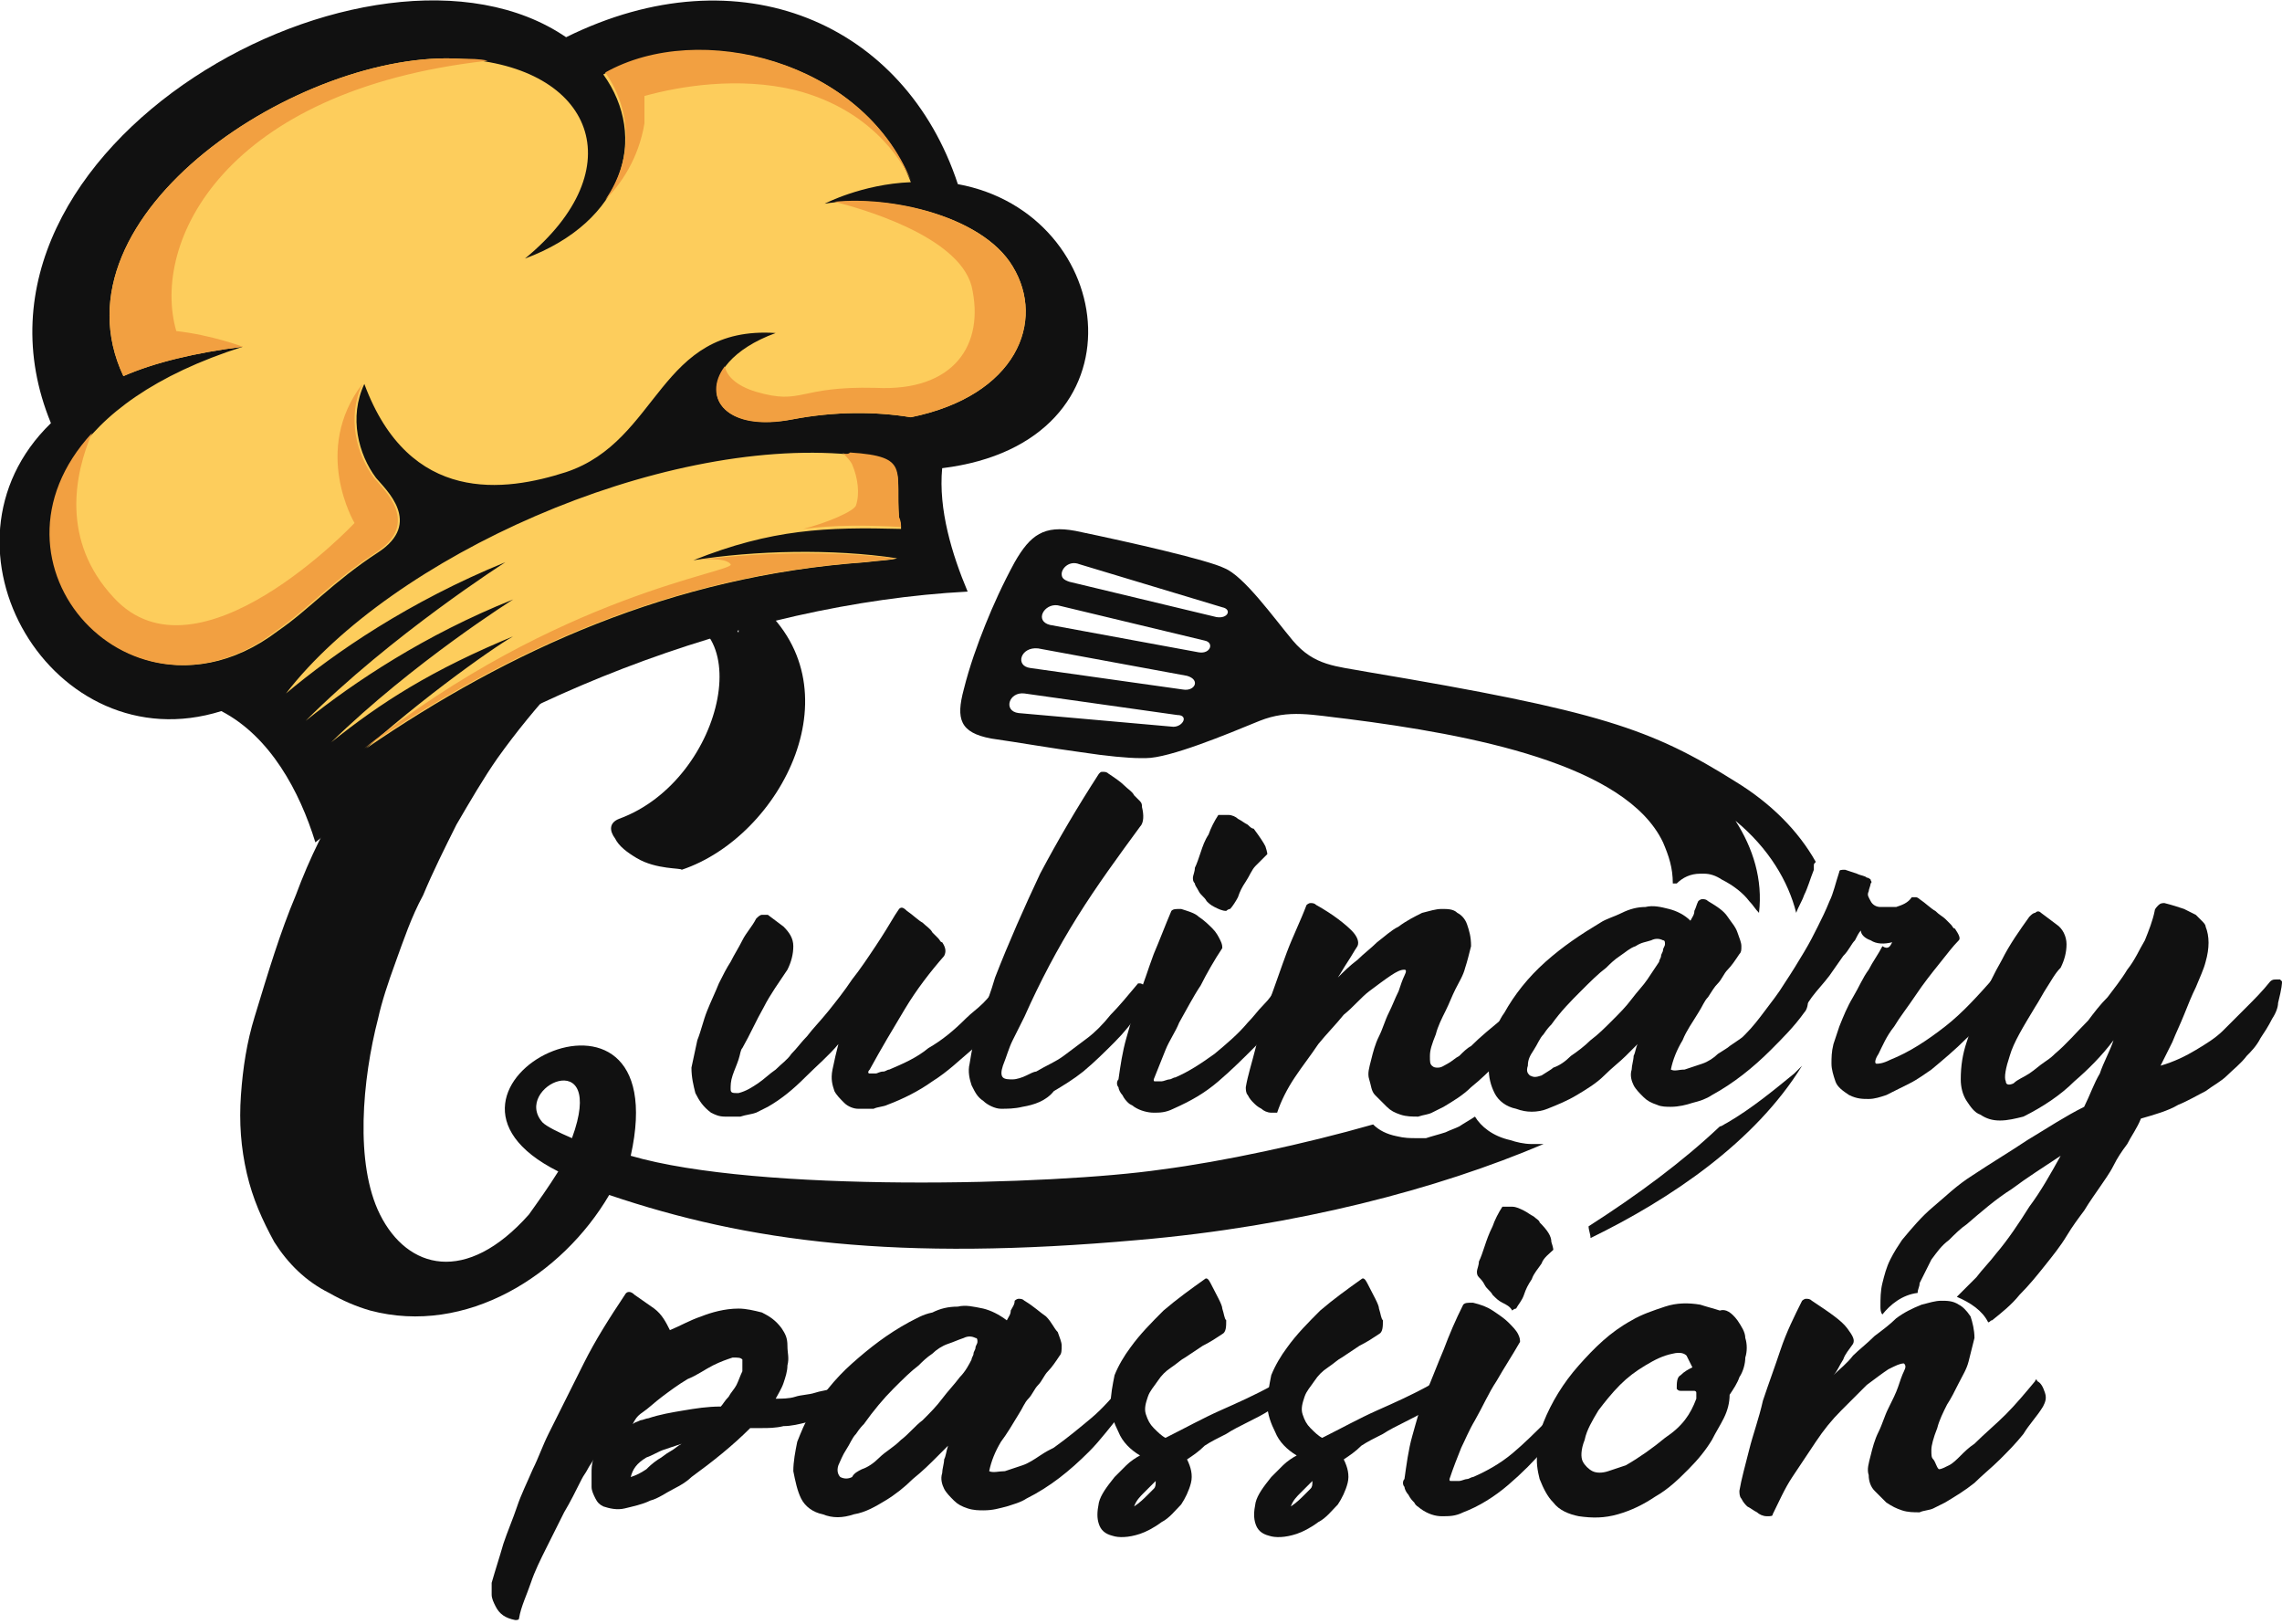 <?xml version="1.0" encoding="utf-8"?>
<!-- Generator: Adobe Illustrator 24.1.0, SVG Export Plug-In . SVG Version: 6.00 Build 0)  -->
<svg version="1.1" id="Layer_1" xmlns="http://www.w3.org/2000/svg" xmlns:xlink="http://www.w3.org/1999/xlink" x="0px" y="0px"
	 width="116.5px" height="82.9px" viewBox="0 0 116.5 82.9" style="enable-background:new 0 0 116.5 82.9;" xml:space="preserve">
<style type="text/css">
	.st0{fill:#111111;}
	.st1{fill:#FDCD5C;}
	.st2{fill:#F2A041;}
</style>
<g>
	<path class="st0" d="M42.8,53.3c-0.5,0.6-1.1,1.1-1.7,1.7c-0.6,0.6-1.2,1.1-1.9,1.5c-0.2,0.1-0.4,0.2-0.6,0.3
		c-0.3,0.1-0.5,0.1-0.8,0.2c-0.3,0-0.6,0-0.8,0c-0.3,0-0.5-0.1-0.7-0.2c-0.4-0.3-0.6-0.6-0.8-1c-0.1-0.4-0.2-0.8-0.2-1.3
		c0.1-0.5,0.2-0.9,0.3-1.4c0.2-0.5,0.3-1,0.5-1.5c0.2-0.5,0.4-0.9,0.6-1.4c0.2-0.4,0.4-0.8,0.6-1.1c0.2-0.4,0.4-0.7,0.6-1.1
		c0.2-0.4,0.5-0.7,0.7-1.1c0.1-0.1,0.2-0.2,0.3-0.2c0.1,0,0.2,0,0.3,0l0.8,0.6c0.3,0.3,0.5,0.6,0.5,1c0,0.4-0.1,0.8-0.3,1.2
		c-0.4,0.6-0.9,1.3-1.2,1.9c-0.4,0.7-0.7,1.4-1.1,2.1c-0.1,0.1-0.1,0.3-0.2,0.6c-0.1,0.3-0.2,0.5-0.3,0.8c-0.1,0.3-0.1,0.5-0.1,0.7
		c0,0.2,0.1,0.2,0.4,0.2c0.4-0.1,0.7-0.3,1-0.5c0.3-0.2,0.6-0.5,0.9-0.7c0.3-0.3,0.6-0.5,0.8-0.8c0.3-0.3,0.5-0.6,0.8-0.9
		c0.3-0.4,0.7-0.8,1.1-1.3c0.4-0.5,0.8-1,1.2-1.6c0.4-0.5,0.8-1.1,1.2-1.7c0.4-0.6,0.7-1.1,1-1.6l0.2-0.3c0.1-0.1,0.2-0.1,0.4,0.1
		c0.3,0.2,0.6,0.5,0.8,0.6c0.2,0.2,0.4,0.3,0.5,0.5c0.1,0.1,0.2,0.2,0.3,0.3c0.1,0.1,0.1,0.2,0.2,0.2c0.2,0.3,0.2,0.5,0.1,0.7
		c-0.7,0.8-1.4,1.7-2,2.7c-0.6,1-1.2,2-1.8,3.1c-0.1,0.1-0.1,0.2,0,0.2c0.1,0,0.1,0,0.3,0c0.1,0,0.2-0.1,0.4-0.1
		c0.1,0,0.2-0.1,0.3-0.1c0.7-0.3,1.4-0.6,2-1.1c0.7-0.4,1.3-0.9,1.9-1.5c0.3-0.3,0.6-0.5,0.9-0.8c0.3-0.3,0.5-0.6,0.8-0.9
		c0,0,0.1,0,0.2,0c0.2,0.1,0.3,0.3,0.3,0.6c0,0.1,0,0.2,0,0.4c0,0.1-0.1,0.3-0.2,0.4c-0.3,0.3-0.5,0.7-0.8,1
		c-0.3,0.3-0.6,0.6-0.9,0.9c-0.6,0.5-1.2,1.1-2,1.6c-0.7,0.5-1.5,0.9-2.3,1.2c-0.2,0.1-0.5,0.1-0.7,0.2c-0.3,0-0.5,0-0.8,0
		c-0.2,0-0.5-0.1-0.7-0.3c-0.2-0.2-0.4-0.4-0.5-0.6c-0.1-0.3-0.2-0.6-0.1-1.1C42.6,54.1,42.7,53.7,42.8,53.3z"/>
	<path class="st0" d="M52.2,56.5c-0.4,0.1-0.8,0.1-1.1,0.1c-0.3,0-0.7-0.2-0.9-0.4c-0.3-0.2-0.4-0.4-0.6-0.8
		c-0.1-0.3-0.2-0.7-0.1-1.1c0.1-0.6,0.2-1.3,0.5-2.1c0.3-0.8,0.6-1.6,0.8-2.3c0.7-1.8,1.5-3.6,2.3-5.3c0.9-1.7,1.9-3.4,3-5.1
		c0.1-0.1,0.1-0.1,0.2-0.1c0.1,0,0.2,0,0.3,0.1c0.3,0.2,0.6,0.4,0.8,0.6c0.2,0.2,0.4,0.3,0.5,0.5c0.1,0.1,0.2,0.2,0.3,0.3
		c0.1,0.1,0.1,0.2,0.1,0.3c0.1,0.4,0.1,0.8-0.1,1c-1.1,1.5-2.2,3-3.2,4.6c-1,1.6-1.9,3.3-2.7,5.1c-0.2,0.4-0.4,0.8-0.6,1.2
		c-0.2,0.4-0.3,0.8-0.5,1.3c-0.1,0.3-0.1,0.5,0,0.6c0.1,0.1,0.3,0.1,0.5,0.1s0.5-0.1,0.7-0.2c0.2-0.1,0.4-0.2,0.5-0.2
		c0.5-0.3,1-0.5,1.4-0.8c0.4-0.3,0.8-0.6,1.2-0.9c0.4-0.3,0.8-0.7,1.2-1.2c0.4-0.4,0.9-1,1.4-1.6c0,0,0.1,0,0.1,0c0,0,0.1,0,0.2,0.1
		c0.1,0.1,0.2,0.3,0.1,0.5c0,0.3-0.1,0.6-0.3,0.8c-0.4,0.6-0.8,1.1-1.3,1.6c-0.5,0.5-1,1-1.6,1.5c-0.5,0.4-1,0.7-1.5,1
		C53.4,56.2,52.8,56.4,52.2,56.5z"/>
	<path class="st0" d="M65.3,50.1c0.2,0.1,0.4,0.3,0.4,0.6c0,0.3,0,0.5-0.1,0.7c-0.2,0.4-0.5,0.7-0.7,1c-0.2,0.3-0.5,0.7-0.8,1
		c-0.6,0.6-1.2,1.2-1.9,1.8c-0.7,0.6-1.4,1-2.3,1.4c-0.4,0.2-0.7,0.2-1,0.2c-0.3,0-0.7-0.1-1-0.3c-0.1-0.1-0.2-0.1-0.3-0.2
		c-0.1-0.1-0.2-0.2-0.3-0.4c-0.1-0.1-0.2-0.3-0.2-0.4c-0.1-0.1-0.1-0.3,0-0.4c0.1-0.7,0.2-1.4,0.4-2.1c0.2-0.7,0.4-1.4,0.6-2.1
		c0.3-0.7,0.5-1.4,0.8-2.2c0.3-0.7,0.6-1.5,0.9-2.2c0.1-0.1,0.2-0.1,0.5-0.1c0.3,0.1,0.7,0.2,0.9,0.4c0.3,0.2,0.5,0.4,0.7,0.6
		c0.2,0.2,0.3,0.4,0.4,0.6c0.1,0.2,0.1,0.3,0.1,0.4c-0.4,0.6-0.8,1.3-1.1,1.9c-0.4,0.6-0.7,1.2-1.1,1.9c-0.2,0.5-0.5,0.9-0.7,1.4
		c-0.2,0.5-0.4,1-0.6,1.5c0,0.1,0,0.1,0.1,0.1c0.1,0,0.2,0,0.3,0c0.1,0,0.3-0.1,0.4-0.1c0.1,0,0.2-0.1,0.3-0.1
		c0.7-0.3,1.3-0.7,2-1.2c0.6-0.5,1.2-1,1.7-1.6c0.3-0.3,0.5-0.6,0.8-0.9c0.3-0.3,0.5-0.6,0.7-0.9C65.2,50.1,65.2,50.1,65.3,50.1z
		 M62,46.3c-0.2-0.1-0.3-0.2-0.4-0.3c-0.1-0.2-0.3-0.3-0.4-0.5c-0.1-0.2-0.2-0.3-0.2-0.4c-0.1-0.1-0.1-0.2-0.1-0.3
		c0-0.1,0.1-0.3,0.1-0.5c0.1-0.2,0.2-0.5,0.3-0.8c0.1-0.3,0.2-0.6,0.4-0.9c0.1-0.3,0.3-0.7,0.5-1c0.2,0,0.3,0,0.5,0
		c0.2,0,0.4,0.1,0.5,0.2c0.2,0.1,0.3,0.2,0.5,0.3c0.1,0.1,0.2,0.2,0.3,0.2c0.3,0.4,0.5,0.7,0.6,0.9c0.1,0.3,0.1,0.4,0.1,0.4
		c-0.2,0.2-0.4,0.4-0.6,0.6c-0.2,0.2-0.3,0.5-0.5,0.8c-0.2,0.3-0.3,0.5-0.4,0.8c-0.1,0.2-0.3,0.5-0.4,0.6c0,0-0.1,0-0.2,0.1
		C62.4,46.5,62.2,46.4,62,46.3z"/>
	<path class="st0" d="M64.9,56.8c-0.2,0-0.4-0.1-0.5-0.2c-0.2-0.1-0.3-0.2-0.4-0.3c-0.1-0.1-0.2-0.2-0.3-0.4
		c-0.1-0.1-0.1-0.3-0.1-0.4c0.1-0.6,0.3-1.2,0.5-2c0.2-0.8,0.4-1.6,0.7-2.4c0.3-0.8,0.6-1.7,0.9-2.5c0.3-0.8,0.7-1.6,1-2.4
		c0,0,0.1-0.1,0.2-0.1c0.1,0,0.2,0,0.3,0.1c0.9,0.5,1.5,1,1.8,1.3c0.3,0.3,0.4,0.6,0.3,0.8c-0.2,0.3-0.3,0.5-0.5,0.8
		c-0.2,0.3-0.3,0.5-0.5,0.8c0.3-0.3,0.6-0.6,1-0.9c0.3-0.3,0.7-0.6,1-0.9c0.4-0.3,0.7-0.6,1.1-0.8c0.4-0.3,0.8-0.5,1.2-0.7
		c0.4-0.1,0.7-0.2,1-0.2c0.3,0,0.6,0,0.8,0.2c0.2,0.1,0.4,0.3,0.5,0.6c0.1,0.3,0.2,0.6,0.2,1.1c-0.1,0.4-0.2,0.8-0.3,1.1
		c-0.1,0.4-0.3,0.7-0.5,1.1c-0.2,0.4-0.3,0.7-0.5,1.1c-0.2,0.4-0.4,0.8-0.5,1.2c-0.2,0.5-0.3,0.8-0.3,1.1c0,0.3,0,0.4,0.1,0.5
		c0.1,0.1,0.2,0.1,0.3,0.1c0.2,0,0.3-0.1,0.5-0.2c0.2-0.1,0.4-0.3,0.6-0.4c0.2-0.2,0.4-0.4,0.6-0.5c0.5-0.5,1-0.9,1.6-1.4
		c0.5-0.5,1-1,1.4-1.6c0-0.1,0.1-0.1,0.1,0c0.2,0.1,0.3,0.3,0.4,0.5c0.1,0.3,0,0.5-0.1,0.7c-0.3,0.5-0.7,0.9-1,1.4
		c-0.4,0.5-0.7,0.9-1.1,1.3c-0.4,0.4-0.8,0.8-1.3,1.2c-0.4,0.4-0.9,0.7-1.4,1c-0.2,0.1-0.4,0.2-0.6,0.3c-0.2,0.1-0.4,0.1-0.7,0.2
		c-0.3,0-0.6,0-0.9-0.1c-0.3-0.1-0.5-0.2-0.7-0.4c-0.2-0.2-0.4-0.4-0.6-0.6c-0.2-0.2-0.2-0.5-0.3-0.8c-0.1-0.3,0-0.6,0.1-1
		c0.1-0.4,0.2-0.8,0.4-1.2c0.2-0.4,0.3-0.8,0.5-1.2c0.2-0.4,0.3-0.7,0.5-1.1c0.1-0.3,0.2-0.6,0.3-0.8c0.1-0.2,0.1-0.3,0-0.3
		c-0.2,0-0.4,0.1-0.7,0.3c-0.3,0.2-0.7,0.5-1.1,0.8c-0.4,0.3-0.8,0.8-1.3,1.2c-0.4,0.5-0.9,1-1.3,1.5c-0.4,0.6-0.8,1.1-1.2,1.7
		c-0.4,0.6-0.7,1.2-0.9,1.8C65.1,56.8,65,56.8,64.9,56.8z"/>
	<path class="st0" d="M92.1,50.5c0.2,0.1,0.3,0.3,0.2,0.6c0,0.3-0.1,0.5-0.2,0.6c-0.5,0.7-1.1,1.3-1.7,1.9c-0.9,0.9-1.9,1.7-3,2.3
		c-0.3,0.2-0.6,0.3-1,0.4c-0.3,0.1-0.7,0.2-1.1,0.2c-0.2,0-0.5,0-0.7-0.1c-0.3-0.1-0.5-0.2-0.7-0.4s-0.4-0.4-0.5-0.6
		c-0.1-0.2-0.2-0.5-0.1-0.8c0-0.2,0.1-0.5,0.1-0.7c0.1-0.2,0.1-0.4,0.2-0.6c-0.1,0.1-0.2,0.2-0.3,0.3c-0.1,0.1-0.2,0.2-0.3,0.3
		c-0.3,0.3-0.7,0.6-1.1,1c-0.4,0.4-0.9,0.7-1.4,1c-0.5,0.3-1,0.5-1.5,0.7c-0.5,0.2-1.1,0.2-1.6,0c-0.5-0.1-0.9-0.4-1.1-0.8
		c-0.2-0.4-0.3-0.8-0.3-1.3c0-0.5,0.1-1,0.2-1.5c0.2-0.5,0.3-0.9,0.6-1.3c0.5-0.9,1.2-1.8,2.1-2.6c0.9-0.8,1.8-1.4,2.8-2
		c0.3-0.2,0.7-0.3,1.1-0.5c0.4-0.2,0.8-0.3,1.2-0.3c0.4-0.1,0.8,0,1.2,0.1c0.4,0.1,0.8,0.3,1.1,0.6c0.1-0.2,0.2-0.3,0.2-0.5
		c0.1-0.2,0.1-0.3,0.2-0.5c0,0,0.1-0.1,0.2-0.1c0.1,0,0.2,0,0.3,0.1c0.5,0.3,0.8,0.5,1,0.8c0.2,0.3,0.4,0.5,0.5,0.8
		c0.1,0.3,0.2,0.5,0.2,0.7c0,0.2,0,0.3-0.1,0.4c-0.2,0.3-0.4,0.6-0.6,0.8c-0.2,0.2-0.3,0.5-0.5,0.7c-0.2,0.2-0.3,0.4-0.5,0.7
		c-0.2,0.2-0.3,0.5-0.5,0.8c-0.3,0.5-0.6,0.9-0.8,1.4c-0.3,0.5-0.5,1-0.6,1.5c0.2,0.1,0.4,0,0.7,0c0.3-0.1,0.6-0.2,0.9-0.3
		c0.3-0.1,0.6-0.3,0.8-0.5c0.3-0.2,0.5-0.3,0.6-0.4c0.6-0.4,1.3-0.9,1.9-1.4c0.6-0.5,1.1-1.1,1.6-1.8C91.9,50.4,92,50.4,92.1,50.5z
		 M79.3,54.5c0.3-0.1,0.6-0.3,0.9-0.6c0.3-0.2,0.7-0.5,1-0.8c0.4-0.3,0.7-0.6,1.1-1c0.4-0.4,0.7-0.7,1-1.1c0.3-0.4,0.6-0.7,0.8-1
		c0.2-0.3,0.4-0.6,0.6-0.9c0-0.1,0.1-0.2,0.1-0.3c0-0.1,0.1-0.2,0.1-0.3c0-0.1,0.1-0.2,0.1-0.3c0-0.1,0-0.2-0.1-0.2
		c-0.2-0.1-0.4-0.1-0.6,0c-0.3,0.1-0.5,0.1-0.8,0.3c-0.3,0.1-0.5,0.3-0.8,0.5c-0.3,0.2-0.5,0.4-0.7,0.6c-0.4,0.3-0.8,0.7-1.3,1.2
		c-0.5,0.5-1,1-1.5,1.7c-0.1,0.1-0.2,0.2-0.4,0.5c-0.2,0.2-0.3,0.5-0.5,0.8c-0.2,0.3-0.3,0.5-0.3,0.8c-0.1,0.3,0,0.4,0.1,0.5
		c0.2,0.1,0.3,0.1,0.6,0C79,54.7,79.2,54.6,79.3,54.5z"/>
	<path class="st0" d="M96.6,48.1c-0.4,0.1-0.8,0.1-1.1-0.1c-0.3-0.1-0.5-0.3-0.5-0.5c-0.1,0.1-0.2,0.3-0.3,0.5
		c-0.2,0.2-0.3,0.5-0.6,0.8c-0.2,0.3-0.5,0.7-0.7,1c-0.3,0.4-0.6,0.7-0.9,1.1c-0.4,0.6-0.9,1.2-1.4,1.7c-0.5,0.6-1.1,1.1-1.6,1.5
		c0,0.1-0.1,0-0.3-0.1c-0.1,0-0.1-0.1-0.2-0.2c0-0.1-0.1-0.2-0.1-0.3c0-0.1,0-0.2,0-0.4c0-0.1,0.1-0.2,0.2-0.3
		c0.4-0.4,0.7-0.8,1-1.2c0.3-0.4,0.7-0.9,1-1.4c0.4-0.6,0.7-1.1,1-1.6c0.3-0.5,0.5-0.9,0.7-1.3c0.2-0.4,0.4-0.8,0.6-1.3
		c0.2-0.4,0.3-0.9,0.5-1.5c0-0.1,0.1-0.1,0.3-0.1l0.6,0.2c0.2,0.1,0.4,0.1,0.5,0.2c0.1,0,0.2,0.1,0.2,0.1c0,0.1,0.1,0.1,0,0.2
		c0,0.1-0.1,0.3-0.1,0.4c-0.1,0.2,0,0.3,0.1,0.5c0.1,0.2,0.3,0.3,0.5,0.3c0.2,0,0.5,0,0.8,0c0.3-0.1,0.6-0.2,0.8-0.5
		c0,0,0.1,0,0.2,0c0.1,0,0.2,0.1,0.2,0.1c0.3,0.2,0.6,0.5,0.8,0.6c0.2,0.2,0.4,0.3,0.5,0.4c0.1,0.1,0.2,0.2,0.3,0.3
		c0.1,0.1,0.1,0.2,0.2,0.2c0.2,0.3,0.3,0.5,0.2,0.6c-0.3,0.3-0.6,0.7-1,1.2c-0.4,0.5-0.8,1-1.2,1.6c-0.4,0.6-0.8,1.1-1.1,1.6
		c-0.4,0.5-0.6,1-0.8,1.4c-0.2,0.3-0.2,0.5-0.1,0.5c0.1,0,0.3,0,0.7-0.2c1-0.4,1.9-1,2.8-1.7c0.9-0.7,1.7-1.6,2.5-2.5
		c0,0,0.1,0,0.1,0c0.2,0.1,0.3,0.3,0.3,0.6c0.1,0.3,0,0.5-0.2,0.7c-0.5,0.7-1,1.3-1.6,1.8c-0.6,0.6-1.2,1.1-1.8,1.6
		c-0.3,0.2-0.7,0.5-1.1,0.7c-0.4,0.2-0.8,0.4-1.2,0.6c-0.3,0.1-0.6,0.2-0.9,0.2c-0.3,0-0.6,0-1-0.2c-0.3-0.2-0.6-0.4-0.7-0.7
		c-0.1-0.3-0.2-0.6-0.2-0.9c0-0.3,0-0.6,0.1-1c0.1-0.3,0.2-0.6,0.3-0.9c0.2-0.5,0.4-1,0.7-1.5c0.3-0.5,0.5-1,0.8-1.4
		c0.2-0.4,0.5-0.8,0.7-1.2C96.4,48.5,96.5,48.3,96.6,48.1z"/>
	<path class="st0" d="M116.5,50.1l-0.1-0.1c0,0-0.1,0-0.2,0c-0.1,0-0.2,0-0.3,0.1c-0.4,0.5-0.8,0.9-1.2,1.3
		c-0.4,0.4-0.8,0.8-1.2,1.2c-0.4,0.4-0.9,0.7-1.4,1c-0.5,0.3-1.1,0.6-1.8,0.8c0.2-0.4,0.4-0.8,0.6-1.2c0.2-0.5,0.4-0.9,0.6-1.4
		c0.2-0.5,0.4-1,0.6-1.4c0.2-0.5,0.4-0.9,0.5-1.3c0.2-0.7,0.2-1.3,0-1.8c0-0.1-0.1-0.2-0.2-0.3c-0.1-0.1-0.2-0.2-0.3-0.3
		c-0.2-0.1-0.4-0.2-0.6-0.3c-0.3-0.1-0.6-0.2-1-0.3c-0.1,0-0.2,0-0.3,0.1c-0.1,0.1-0.2,0.2-0.2,0.3c-0.1,0.5-0.3,1-0.5,1.5
		c-0.3,0.5-0.5,1-0.9,1.5c-0.3,0.5-0.7,1-1,1.4c-0.4,0.4-0.7,0.8-1,1.2c-0.6,0.6-1.1,1.2-1.7,1.7c-0.1,0.1-0.2,0.2-0.5,0.4
		c-0.3,0.2-0.5,0.4-0.8,0.6c-0.3,0.2-0.6,0.3-0.8,0.5c-0.2,0.1-0.4,0.1-0.4-0.1c-0.1-0.2,0-0.7,0.2-1.3c0.2-0.7,0.7-1.5,1.3-2.5
		c0.2-0.3,0.4-0.7,0.6-1c0.2-0.3,0.4-0.7,0.7-1c0.2-0.4,0.3-0.8,0.3-1.2c0-0.4-0.2-0.8-0.5-1l-0.8-0.6c-0.1-0.1-0.2-0.1-0.3,0
		c-0.1,0-0.2,0.1-0.3,0.2c-0.5,0.7-1,1.4-1.4,2.2c-0.4,0.7-0.8,1.5-1.1,2.3c-0.3,0.7-0.5,1.3-0.7,1.9c-0.2,0.6-0.3,1.2-0.3,1.9
		c0,0.4,0.1,0.8,0.3,1.1c0.2,0.3,0.4,0.6,0.7,0.7c0.3,0.2,0.6,0.3,1,0.3c0.4,0,0.8-0.1,1.2-0.2c1-0.5,1.9-1.1,2.6-1.8
		c0.7-0.6,1.4-1.3,2-2.1c-0.2,0.6-0.5,1.1-0.7,1.7c-0.3,0.5-0.5,1.1-0.8,1.7c-1,0.5-1.9,1.1-2.9,1.7c-0.9,0.6-1.9,1.2-2.8,1.8
		c-0.8,0.5-1.4,1.1-2,1.6c-0.6,0.5-1.1,1.1-1.6,1.7c-0.2,0.3-0.4,0.6-0.6,1c-0.2,0.4-0.3,0.8-0.4,1.2c-0.1,0.4-0.1,0.8-0.1,1.2
		c0,0.1,0,0.3,0.1,0.4c0.4-0.5,1-1,1.8-1.1c0-0.2,0.1-0.3,0.1-0.5c0.2-0.4,0.4-0.8,0.6-1.2c0.3-0.4,0.5-0.7,0.9-1
		c0.3-0.3,0.6-0.6,0.9-0.8c0.7-0.6,1.5-1.3,2.3-1.8c0.8-0.6,1.6-1.1,2.5-1.7c-0.5,0.9-1,1.8-1.6,2.6c-0.5,0.8-1.1,1.7-1.7,2.4
		c-0.3,0.4-0.7,0.8-1,1.2c-0.3,0.3-0.7,0.7-1,1c0.7,0.3,1.3,0.7,1.6,1.3c0.1,0,0.1-0.1,0.2-0.1c0.5-0.4,1-0.8,1.4-1.3
		c0.5-0.5,0.9-1,1.3-1.5c0.4-0.5,0.8-1,1.1-1.5c0.3-0.5,0.6-0.9,0.9-1.3c0.3-0.5,0.6-0.9,0.8-1.2s0.5-0.7,0.7-1.1
		c0.2-0.4,0.4-0.7,0.7-1.1c0.2-0.4,0.5-0.8,0.7-1.3c0.7-0.2,1.4-0.4,1.9-0.7c0.5-0.2,1-0.5,1.4-0.7c0.4-0.3,0.8-0.5,1.1-0.8
		c0.3-0.3,0.7-0.6,1-1c0.2-0.2,0.5-0.5,0.7-0.9c0.2-0.3,0.4-0.6,0.6-1c0.2-0.3,0.3-0.6,0.3-0.8C116.5,50.4,116.5,50.2,116.5,50.1z"
		/>
</g>
<g>
	<path class="st0" d="M43.1,70.8c0.2,0.2,0.2,0.4,0,0.7c-0.2,0.3-0.4,0.5-0.8,0.7c-0.3,0.2-0.7,0.3-1.1,0.4
		c-0.4,0.1-0.8,0.2-1.2,0.2c-0.4,0.1-0.8,0.1-1.1,0.1c-0.1,0-0.2,0-0.3,0c-0.1,0-0.2,0-0.3,0c-0.9,0.9-1.9,1.7-3,2.5
		c-0.2,0.2-0.5,0.4-0.9,0.6c-0.4,0.2-0.8,0.5-1.2,0.6c-0.4,0.2-0.9,0.3-1.3,0.4c-0.4,0.1-0.8,0-1.1-0.1c-0.2-0.1-0.3-0.2-0.4-0.4
		c-0.1-0.2-0.2-0.4-0.2-0.6c0-0.2,0-0.4,0-0.7c0-0.2,0-0.5,0.1-0.7c-0.1,0.2-0.2,0.3-0.3,0.5c-0.1,0.2-0.2,0.3-0.3,0.5
		c-0.3,0.6-0.6,1.2-0.9,1.7c-0.3,0.6-0.6,1.2-0.9,1.8c-0.3,0.6-0.6,1.2-0.8,1.8c-0.2,0.6-0.5,1.2-0.6,1.8c0,0.1-0.1,0.1-0.2,0.1
		c-0.5-0.1-0.8-0.3-1-0.7c-0.1-0.2-0.2-0.4-0.2-0.6c0-0.2,0-0.4,0-0.6c0.2-0.7,0.4-1.3,0.6-2c0.2-0.6,0.5-1.3,0.7-1.9
		c0.2-0.6,0.5-1.2,0.8-1.9c0.3-0.6,0.5-1.2,0.8-1.8c0.6-1.2,1.2-2.4,1.8-3.6c0.6-1.2,1.3-2.3,2.1-3.5c0.1-0.2,0.3-0.2,0.5,0l1,0.7
		c0.4,0.3,0.6,0.7,0.8,1.1c0.5-0.2,1-0.5,1.6-0.7c0.5-0.2,1.2-0.4,1.9-0.4c0.4,0,0.8,0.1,1.2,0.2c0.4,0.2,0.7,0.4,1,0.8
		c0.2,0.3,0.3,0.5,0.3,0.9s0.1,0.6,0,1c0,0.3-0.1,0.6-0.2,0.9c-0.1,0.3-0.3,0.6-0.4,0.8c0.3,0,0.7,0,1-0.1c0.3-0.1,0.7-0.1,1-0.2
		c0.3-0.1,0.5-0.1,0.8-0.2c0.2-0.1,0.5-0.2,0.7-0.3C43,70.7,43.1,70.7,43.1,70.8z M33.6,74.5c0.2-0.1,0.4-0.3,0.6-0.4
		c0.2-0.1,0.4-0.3,0.6-0.4c-0.3,0.1-0.6,0.2-0.9,0.3c-0.3,0.1-0.6,0.3-0.9,0.4c-0.5,0.3-0.7,0.6-0.8,1c0.3-0.1,0.5-0.2,0.8-0.4
		C33.1,74.9,33.3,74.7,33.6,74.5z M37.9,69.4c-0.1-0.1-0.2-0.1-0.5-0.1c-0.3,0.1-0.6,0.2-1,0.4c-0.4,0.2-0.8,0.5-1.3,0.7
		c-0.5,0.3-0.9,0.6-1.3,0.9c-0.4,0.3-0.7,0.6-1,0.8c-0.3,0.2-0.4,0.4-0.5,0.6c0.1-0.1,0.2-0.1,0.4-0.2c0.1,0,0.3-0.1,0.4-0.1
		c0.6-0.2,1.2-0.3,1.8-0.4c0.6-0.1,1.2-0.2,1.9-0.2c0.1-0.1,0.2-0.3,0.4-0.5c0.1-0.2,0.3-0.4,0.4-0.6c0.1-0.2,0.2-0.5,0.3-0.7
		C37.9,69.8,37.9,69.6,37.9,69.4z"/>
	<path class="st0" d="M57.2,70.8c0.2,0.1,0.3,0.3,0.3,0.6c0,0.3-0.1,0.5-0.2,0.7c-0.6,0.7-1.1,1.4-1.7,2c-1,1-2,1.8-3.2,2.4
		c-0.3,0.2-0.7,0.3-1,0.4c-0.4,0.1-0.7,0.2-1.2,0.2c-0.2,0-0.5,0-0.8-0.1c-0.3-0.1-0.5-0.2-0.7-0.4c-0.2-0.2-0.4-0.4-0.5-0.6
		c-0.1-0.2-0.2-0.5-0.1-0.8c0-0.2,0.1-0.5,0.1-0.7c0.1-0.2,0.1-0.4,0.2-0.7c-0.1,0.1-0.2,0.2-0.3,0.3c-0.1,0.1-0.2,0.2-0.3,0.3
		c-0.3,0.3-0.7,0.7-1.2,1.1c-0.4,0.4-0.9,0.8-1.4,1.1c-0.5,0.3-1,0.6-1.6,0.7c-0.6,0.2-1.1,0.2-1.6,0c-0.5-0.1-0.9-0.4-1.1-0.8
		c-0.2-0.4-0.3-0.9-0.4-1.4c0-0.5,0.1-1,0.2-1.5c0.2-0.5,0.4-1,0.6-1.3c0.6-1,1.3-1.9,2.2-2.7c0.9-0.8,1.8-1.5,2.9-2.1
		c0.4-0.2,0.7-0.4,1.2-0.5c0.4-0.2,0.8-0.3,1.3-0.3c0.4-0.1,0.8,0,1.3,0.1c0.4,0.1,0.8,0.3,1.2,0.6c0.1-0.2,0.2-0.3,0.2-0.5
		c0.1-0.2,0.2-0.3,0.2-0.5c0,0,0.1-0.1,0.2-0.1c0.1,0,0.2,0,0.3,0.1c0.5,0.3,0.8,0.6,1.1,0.8c0.3,0.3,0.4,0.6,0.6,0.8
		c0.1,0.3,0.2,0.5,0.2,0.7c0,0.2,0,0.4-0.1,0.5c-0.2,0.3-0.4,0.6-0.6,0.8c-0.2,0.2-0.3,0.5-0.5,0.7c-0.2,0.2-0.3,0.5-0.5,0.7
		c-0.2,0.2-0.3,0.5-0.5,0.8c-0.3,0.5-0.6,1-0.9,1.4c-0.3,0.5-0.5,1-0.6,1.5c0.2,0.1,0.5,0,0.8,0c0.3-0.1,0.6-0.2,0.9-0.3
		s0.6-0.3,0.9-0.5c0.3-0.2,0.5-0.3,0.7-0.4c0.7-0.5,1.3-1,1.9-1.5c0.6-0.5,1.2-1.2,1.7-1.8C57,70.7,57.1,70.7,57.2,70.8z M44,75
		c0.3-0.1,0.6-0.3,0.9-0.6c0.3-0.3,0.7-0.5,1.1-0.9c0.4-0.3,0.7-0.7,1.1-1c0.4-0.4,0.7-0.7,1-1.1c0.3-0.4,0.6-0.7,0.9-1.1
		c0.3-0.3,0.5-0.7,0.6-0.9c0-0.1,0.1-0.2,0.1-0.3c0-0.1,0.1-0.2,0.1-0.3c0-0.1,0.1-0.2,0.1-0.3s0-0.2-0.1-0.2
		c-0.2-0.1-0.4-0.1-0.6,0c-0.3,0.1-0.5,0.2-0.8,0.3c-0.3,0.1-0.6,0.3-0.8,0.5c-0.3,0.2-0.5,0.4-0.7,0.6c-0.4,0.3-0.8,0.7-1.3,1.2
		c-0.5,0.5-1,1.1-1.5,1.8c-0.1,0.1-0.2,0.2-0.4,0.5c-0.2,0.2-0.3,0.5-0.5,0.8c-0.2,0.3-0.3,0.6-0.4,0.8c-0.1,0.3,0,0.5,0.1,0.6
		c0.2,0.1,0.4,0.1,0.6,0C43.6,75.2,43.8,75.1,44,75z"/>
	<path class="st0" d="M60.6,74.5c0.2,0.4,0.3,0.8,0.2,1.2c-0.1,0.4-0.3,0.8-0.5,1.1c-0.3,0.3-0.6,0.7-1,0.9
		c-0.4,0.3-0.8,0.5-1.1,0.6c-0.6,0.2-1.1,0.2-1.4,0.1c-0.4-0.1-0.6-0.3-0.7-0.6c-0.1-0.3-0.1-0.6,0-1.1c0.1-0.4,0.4-0.8,0.8-1.3
		c0.2-0.2,0.4-0.4,0.6-0.6c0.2-0.2,0.5-0.4,0.7-0.5c-0.5-0.3-0.9-0.7-1.1-1.2c-0.2-0.4-0.4-0.9-0.4-1.4c0-0.5,0.1-1,0.2-1.5
		c0.2-0.5,0.5-1,0.8-1.4c0.5-0.7,1.1-1.3,1.7-1.9c0.7-0.6,1.4-1.1,2.1-1.6c0.1-0.1,0.2,0,0.3,0.2c0.3,0.6,0.6,1.1,0.6,1.3
		c0.1,0.3,0.1,0.5,0.2,0.6c0,0.3,0,0.6-0.2,0.7c-0.3,0.2-0.6,0.4-1,0.6c-0.3,0.2-0.6,0.4-0.9,0.6c-0.2,0.1-0.4,0.3-0.7,0.5
		c-0.3,0.2-0.5,0.4-0.7,0.7c-0.2,0.3-0.4,0.5-0.5,0.8c-0.1,0.3-0.2,0.6-0.1,0.9c0.1,0.3,0.2,0.5,0.4,0.7c0.2,0.2,0.4,0.4,0.6,0.5
		c1-0.5,1.9-1,2.8-1.4c0.9-0.4,1.8-0.8,2.7-1.3c0.1,0,0.1,0,0.1,0c0.1,0.2,0.2,0.4,0.1,0.7c-0.1,0.3-0.2,0.5-0.4,0.6
		c-0.3,0.2-0.7,0.4-1.1,0.6s-0.8,0.4-1.1,0.6c-0.4,0.2-0.8,0.4-1.1,0.6C61.2,74.1,60.9,74.3,60.6,74.5z M58.6,76.3
		c0.1-0.1,0.2-0.2,0.3-0.3c0.1-0.1,0.1-0.2,0.1-0.4c-0.1,0.1-0.2,0.2-0.3,0.3c-0.1,0.1-0.2,0.2-0.3,0.3c-0.2,0.2-0.4,0.4-0.5,0.7
		C58.2,76.7,58.4,76.5,58.6,76.3z"/>
	<path class="st0" d="M68.6,74.5c0.2,0.4,0.3,0.8,0.2,1.2c-0.1,0.4-0.3,0.8-0.5,1.1c-0.3,0.3-0.6,0.7-1,0.9
		c-0.4,0.3-0.8,0.5-1.1,0.6c-0.6,0.2-1.1,0.2-1.4,0.1c-0.4-0.1-0.6-0.3-0.7-0.6c-0.1-0.3-0.1-0.6,0-1.1c0.1-0.4,0.4-0.8,0.8-1.3
		c0.2-0.2,0.4-0.4,0.6-0.6c0.2-0.2,0.5-0.4,0.7-0.5c-0.5-0.3-0.9-0.7-1.1-1.2c-0.2-0.4-0.4-0.9-0.4-1.4c0-0.5,0.1-1,0.2-1.5
		c0.2-0.5,0.5-1,0.8-1.4c0.5-0.7,1.1-1.3,1.7-1.9c0.7-0.6,1.4-1.1,2.1-1.6c0.1-0.1,0.2,0,0.3,0.2c0.3,0.6,0.6,1.1,0.6,1.3
		c0.1,0.3,0.1,0.5,0.2,0.6c0,0.3,0,0.6-0.2,0.7c-0.3,0.2-0.6,0.4-1,0.6c-0.3,0.2-0.6,0.4-0.9,0.6c-0.2,0.1-0.4,0.3-0.7,0.5
		c-0.3,0.2-0.5,0.4-0.7,0.7c-0.2,0.3-0.4,0.5-0.5,0.8c-0.1,0.3-0.2,0.6-0.1,0.9c0.1,0.3,0.2,0.5,0.4,0.7s0.4,0.4,0.6,0.5
		c1-0.5,1.9-1,2.8-1.4c0.9-0.4,1.8-0.8,2.7-1.3c0.1,0,0.1,0,0.1,0c0.1,0.2,0.2,0.4,0.1,0.7c-0.1,0.3-0.2,0.5-0.4,0.6
		c-0.3,0.2-0.7,0.4-1.1,0.6s-0.8,0.4-1.1,0.6c-0.4,0.2-0.8,0.4-1.1,0.6C69.2,74.1,68.9,74.3,68.6,74.5z M66.6,76.3
		c0.1-0.1,0.2-0.2,0.3-0.3c0.1-0.1,0.1-0.2,0.1-0.4c-0.1,0.1-0.2,0.2-0.3,0.3c-0.1,0.1-0.2,0.2-0.3,0.3c-0.2,0.2-0.4,0.4-0.5,0.7
		C66.2,76.7,66.4,76.5,66.6,76.3z"/>
	<path class="st0" d="M80.1,70.5c0.3,0.1,0.4,0.3,0.4,0.6c0,0.3,0,0.5-0.1,0.7c-0.2,0.4-0.5,0.7-0.7,1.1c-0.3,0.3-0.5,0.7-0.8,1
		c-0.6,0.7-1.2,1.3-1.9,1.9c-0.7,0.6-1.5,1.1-2.3,1.4c-0.4,0.2-0.7,0.2-1.1,0.2c-0.3,0-0.7-0.1-1.1-0.4c-0.1-0.1-0.2-0.1-0.3-0.3
		c-0.1-0.1-0.2-0.2-0.3-0.4c-0.1-0.1-0.2-0.3-0.2-0.4c-0.1-0.1-0.1-0.3,0-0.4c0.1-0.7,0.2-1.5,0.4-2.2c0.2-0.7,0.4-1.5,0.7-2.2
		c0.3-0.7,0.6-1.5,0.9-2.2c0.3-0.8,0.6-1.5,1-2.3c0.1-0.1,0.2-0.1,0.5-0.1c0.4,0.1,0.7,0.2,1,0.4c0.3,0.2,0.6,0.4,0.8,0.6
		c0.2,0.2,0.4,0.4,0.5,0.6c0.1,0.2,0.1,0.3,0.1,0.4c-0.4,0.7-0.8,1.3-1.2,2c-0.4,0.6-0.7,1.3-1.1,2c-0.3,0.5-0.5,1-0.7,1.4
		c-0.2,0.5-0.4,1-0.6,1.6c0,0.1,0,0.1,0.1,0.1c0.1,0,0.2,0,0.4,0c0.1,0,0.3-0.1,0.4-0.1c0.1,0,0.2-0.1,0.3-0.1
		c0.7-0.3,1.4-0.7,2-1.2c0.6-0.5,1.2-1.1,1.8-1.7c0.3-0.3,0.6-0.6,0.8-0.9c0.3-0.3,0.5-0.6,0.7-1C80,70.4,80,70.4,80.1,70.5z
		 M76.7,66.5c-0.2-0.1-0.3-0.2-0.5-0.4c-0.1-0.2-0.3-0.3-0.4-0.5c-0.1-0.2-0.2-0.3-0.3-0.4c-0.1-0.1-0.1-0.2-0.1-0.3
		c0-0.1,0.1-0.3,0.1-0.5c0.1-0.2,0.2-0.5,0.3-0.8c0.1-0.3,0.2-0.6,0.4-1c0.1-0.3,0.3-0.7,0.5-1c0.2,0,0.3,0,0.5,0
		c0.2,0,0.4,0.1,0.6,0.2c0.2,0.1,0.3,0.2,0.5,0.3c0.1,0.1,0.3,0.2,0.3,0.3c0.4,0.4,0.6,0.7,0.6,1c0.1,0.3,0.1,0.4,0.1,0.4
		c-0.2,0.2-0.5,0.4-0.6,0.7c-0.2,0.3-0.4,0.5-0.5,0.8c-0.2,0.3-0.3,0.5-0.4,0.8c-0.1,0.3-0.3,0.5-0.4,0.7c0,0-0.1,0-0.2,0.1
		C77.1,66.7,76.9,66.6,76.7,66.5z"/>
	<path class="st0" d="M88.7,67.4c0.2,0.3,0.4,0.6,0.4,0.9c0.1,0.3,0.1,0.7,0,1c0,0.3-0.1,0.7-0.3,1c-0.1,0.3-0.3,0.6-0.5,0.9
		c0,0.4-0.1,0.8-0.3,1.2c-0.2,0.4-0.4,0.7-0.6,1.1c-0.3,0.5-0.7,1-1.2,1.5c-0.5,0.5-1,1-1.7,1.4c-0.6,0.4-1.2,0.7-1.9,0.9
		c-0.7,0.2-1.3,0.2-2,0.1c-0.5-0.1-1-0.3-1.3-0.7c-0.3-0.3-0.5-0.7-0.7-1.2c-0.1-0.4-0.2-0.9-0.1-1.4c0-0.5,0.1-1,0.3-1.5
		c0.4-1,1-2,1.8-2.9c0.8-0.9,1.6-1.7,2.7-2.3c0.5-0.3,1.1-0.5,1.7-0.7c0.6-0.2,1.2-0.2,1.8-0.1c0.3,0.1,0.7,0.2,1,0.3
		C88.1,66.8,88.4,67,88.7,67.4z M86.6,71.4c0-0.1,0-0.2,0-0.3c0-0.1-0.1-0.1-0.1-0.1c-0.1,0-0.2,0-0.3,0s-0.2,0-0.3,0
		c-0.2,0-0.2,0-0.3-0.1c0-0.3,0-0.6,0.2-0.7c0.2-0.2,0.4-0.3,0.6-0.4c-0.1-0.2-0.2-0.4-0.3-0.6c-0.1-0.1-0.3-0.2-0.7-0.1
		c-0.5,0.1-0.9,0.3-1.4,0.6c-0.5,0.3-0.9,0.6-1.3,1c-0.4,0.4-0.8,0.9-1.1,1.3c-0.3,0.5-0.6,1-0.7,1.5c-0.2,0.5-0.2,0.9-0.1,1.1
		c0.1,0.2,0.3,0.4,0.5,0.5s0.5,0.1,0.8,0c0.3-0.1,0.6-0.2,0.9-0.3c0.7-0.4,1.4-0.9,2-1.4C85.9,72.8,86.3,72.2,86.6,71.4z"/>
	<path class="st0" d="M90.2,77.4c-0.2,0-0.4-0.1-0.5-0.2c-0.2-0.1-0.3-0.2-0.5-0.3c-0.1-0.1-0.2-0.2-0.3-0.4
		c-0.1-0.1-0.1-0.3-0.1-0.4c0.1-0.6,0.3-1.3,0.5-2.1c0.2-0.8,0.5-1.6,0.7-2.5c0.3-0.9,0.6-1.7,0.9-2.6c0.3-0.9,0.7-1.7,1.1-2.5
		c0,0,0.1-0.1,0.2-0.1c0.1,0,0.2,0,0.3,0.1c0.9,0.6,1.5,1,1.8,1.4c0.3,0.4,0.4,0.6,0.3,0.8c-0.2,0.3-0.4,0.5-0.5,0.8
		c-0.2,0.3-0.3,0.6-0.5,0.8c0.3-0.3,0.7-0.6,1-1c0.3-0.3,0.7-0.6,1.1-1c0.4-0.3,0.8-0.6,1.1-0.9c0.4-0.3,0.8-0.5,1.3-0.7
		c0.4-0.1,0.7-0.2,1-0.2c0.3,0,0.6,0,0.9,0.2c0.2,0.1,0.4,0.3,0.6,0.6c0.1,0.3,0.2,0.7,0.2,1.1c-0.1,0.4-0.2,0.8-0.3,1.2
		c-0.1,0.4-0.3,0.7-0.5,1.1c-0.2,0.4-0.4,0.8-0.6,1.1c-0.2,0.4-0.4,0.8-0.5,1.2c-0.2,0.5-0.3,0.9-0.3,1.1c0,0.3,0,0.4,0.1,0.5
		S98.9,75,99,75s0.3-0.1,0.5-0.2c0.2-0.1,0.4-0.3,0.6-0.5c0.2-0.2,0.4-0.4,0.7-0.6c0.5-0.5,1.1-1,1.6-1.5c0.5-0.5,1-1.1,1.5-1.7
		c0-0.1,0.1-0.1,0.1,0c0.2,0.1,0.3,0.3,0.4,0.6c0.1,0.3,0,0.5-0.1,0.7c-0.3,0.5-0.7,0.9-1,1.4c-0.4,0.5-0.8,0.9-1.2,1.3
		c-0.4,0.4-0.9,0.8-1.3,1.2c-0.5,0.4-1,0.7-1.5,1c-0.2,0.1-0.4,0.2-0.6,0.3c-0.2,0.1-0.5,0.1-0.7,0.2c-0.3,0-0.6,0-0.9-0.1
		c-0.3-0.1-0.5-0.2-0.8-0.4c-0.2-0.2-0.4-0.4-0.6-0.6c-0.2-0.2-0.3-0.5-0.3-0.8c-0.1-0.3,0-0.6,0.1-1c0.1-0.4,0.2-0.8,0.4-1.2
		c0.2-0.4,0.3-0.8,0.5-1.2c0.2-0.4,0.4-0.8,0.5-1.1c0.1-0.3,0.2-0.6,0.3-0.8s0.1-0.3,0-0.4c-0.2,0-0.4,0.1-0.8,0.3
		c-0.3,0.2-0.7,0.5-1.1,0.8c-0.4,0.4-0.8,0.8-1.3,1.3c-0.5,0.5-0.9,1-1.3,1.6s-0.8,1.2-1.2,1.8c-0.4,0.6-0.7,1.3-1,1.9
		C90.5,77.4,90.4,77.4,90.2,77.4z"/>
</g>
<g>
	<path class="st0" d="M78.2,58.4c-0.4,0-0.8-0.1-1.1-0.2c-0.9-0.2-1.5-0.7-1.8-1.2c-0.3,0.2-0.5,0.3-0.8,0.5l0,0l0,0
		c-0.2,0.1-0.5,0.2-0.7,0.3c-0.3,0.1-0.7,0.2-1,0.3h0l0,0c-0.2,0-0.3,0-0.5,0c-0.3,0-0.6,0-1-0.1c-0.5-0.1-0.9-0.3-1.2-0.6
		c-3.5,1-7.7,1.9-10.8,2.3c-5.5,0.8-20.6,1.2-27.1-0.7c2.4-10.8-12.3-3.5-3.7,0.8c-0.5,0.8-1,1.5-1.5,2.2c-3.2,3.6-6.2,2.8-7.6,0
		c-1.3-2.6-0.9-6.9-0.1-10c0.2-0.9,0.5-1.8,0.9-2.9c0.4-1.1,0.8-2.3,1.4-3.4c0.5-1.2,1.1-2.4,1.7-3.6c0.7-1.2,1.4-2.4,2.1-3.4
		c1-1.4,2-2.6,3-3.7c1-1,1.9-1.9,2.8-2.5c0.9-0.6,1.6-1,2.2-1.1c5.5-0.5,3.7,8.4-1.8,10.4c-0.5,0.2-0.5,0.6-0.2,1
		c0.2,0.4,0.6,0.7,1.1,1c1,0.6,2.3,0.5,2.3,0.6c5.1-1.7,9.1-9.4,3.8-13.7c-0.2-0.2-0.5-0.4-0.7-0.5l-0.2,2.1
		c-0.4-0.8-0.9-1.4-1.4-1.9c-0.9-0.8-1.9-1.2-2.9-1.4c-1-0.1-2.1-0.1-3.1,0.1c-1,0.2-2,0.6-2.8,1c-0.9,0.5-1.6,0.9-2.1,1.4
		c-1.6,1.4-3,2.8-4.3,4.2c-1.2,1.5-2.4,3-3.4,4.7c-1,1.6-1.9,3.4-2.6,5.3c-0.8,1.9-1.4,3.9-2.1,6.2c-0.4,1.3-0.6,2.6-0.7,4
		c-0.1,1.4,0,2.7,0.3,4c0.3,1.3,0.8,2.4,1.4,3.5c0.7,1.1,1.6,2,2.8,2.6c0.7,0.4,1.4,0.7,2.1,0.9c4.9,1.3,9.8-1.8,12.2-5.9
		c7.1,2.4,14.7,3.4,27,2.3c8.1-0.7,15.3-2.6,20.7-4.9C78.5,58.4,78.3,58.4,78.2,58.4z M29.2,58.1c-0.7-0.3-1.3-0.6-1.5-0.8
		C26.1,55.5,31,53.2,29.2,58.1z"/>
	<path class="st0" d="M88.2,57.3L88.2,57.3L88.2,57.3c-0.2,0.1-0.3,0.2-0.4,0.2c-1.9,1.8-4.2,3.5-6.7,5.1c0,0.2,0.1,0.4,0.1,0.6
		c4.1-2,8.4-4.9,10.8-8.8c-0.1,0.1-0.2,0.2-0.4,0.4C90.5,55.7,89.4,56.6,88.2,57.3z"/>
	<path class="st0" d="M88.6,39.9c-4.3-2.7-6.9-3.6-18.8-5.6C68.2,34,67.1,34,66,32.7c-1-1.2-2.5-3.3-3.5-3.7
		c-0.8-0.4-4.7-1.3-7.6-1.9c-1.6-0.3-2.3,0.2-3.1,1.6c-0.6,1.1-1.1,2.2-1.5,3.2c-0.4,1-0.8,2.1-1.1,3.3c-0.4,1.5-0.2,2.2,1.4,2.5
		c1.4,0.2,3.1,0.5,4.6,0.7c1.3,0.2,2.4,0.3,3,0.3c0.1,0,0.2,0,0.3,0c1.2,0,4.1-1.2,5.8-1.9c1.5-0.6,2.7-0.3,4.5-0.1
		C75.1,37.5,83,39,84.9,43c0.3,0.7,0.5,1.3,0.5,2.1c0.1,0,0.1,0,0.2,0c0.3-0.3,0.7-0.5,1.2-0.5c0.1,0,0.1,0,0.2,0
		c0.3,0,0.6,0.1,0.9,0.3c0.6,0.3,1.1,0.7,1.4,1.1c0.2,0.2,0.3,0.4,0.5,0.6c0.2-1.7-0.3-3.3-1.2-4.7c1.7,1.4,2.7,3.1,3.1,4.7
		c0.1-0.3,0.3-0.6,0.4-0.9c0.2-0.4,0.3-0.8,0.5-1.3l0-0.1l0-0.1c0-0.1,0-0.1,0.1-0.2C91.8,42.4,90.4,41,88.6,39.9z M59.9,37.1
		L52,36.4c-0.8-0.1-0.5-1.1,0.3-1l7.8,1.1C60.7,36.5,60.4,37.1,59.9,37.1z M60.4,35.2l-7.8-1.1c-0.8-0.1-0.5-1.1,0.4-1l7.6,1.4
		C61.3,34.7,61,35.3,60.4,35.2z M61.2,33.3l-7.6-1.4c-0.8-0.2-0.3-1.1,0.4-1l7.5,1.8C62,32.8,61.8,33.4,61.2,33.3z M62.1,31.5
		l-7.5-1.8c-0.3-0.1-0.4-0.2-0.4-0.4c0-0.3,0.4-0.7,0.9-0.5l7.3,2.2C62.9,31.1,62.7,31.6,62.1,31.5z"/>
</g>
<path class="st0" d="M48.9,9.4c8.2,1.5,9.8,13.2-0.8,14.5c-0.2,2.1,0.5,4.4,1.3,6.3C38,30.8,25,35.8,16.1,43
	c-0.8-2.6-2.3-5.4-4.8-6.7C2.7,39-3.9,27.9,2.6,21.6C-3.2,7.5,19.1-4.8,28.9,1.9C37.8-2.5,46.2,1.2,48.9,9.4z"/>
<path class="st1" d="M12.4,17.7c-2.4,0.3-4.5,0.8-6.1,1.5C2.4,10.9,15.5,2.5,23.5,3c6.8,0.4,8.9,5.6,3.3,10.2c5.1-1.9,6.3-6.2,4-9.4
	C35.7,1,44.1,3.1,46.5,9.3c-2.5,0.1-4.4,1.1-4.4,1.1c2.9-0.5,8,0.5,9.6,3.2c1.7,2.8,0.2,6.6-5.2,7.7c-1.8-0.3-3.9-0.3-6,0.1
	c-4.8,0.9-5.3-2.8-0.9-4.4c-6-0.4-5.9,5.5-10.7,7.1c-3.1,1-8,1.7-10.3-4.5c-0.8,1.7-0.3,3.6,0.6,4.8c0.5,0.6,2.4,2.3,0.1,3.8
	c-2.3,1.5-3.5,2.9-5.1,4C5,39.2-5.6,23.4,12.4,17.7L12.4,17.7z M18.7,38.2c7.3-5,15.6-8.8,25.5-9.5c0.8-0.1,1.3-0.1,1.6-0.2
	c-3.3-0.5-7.3-0.4-10.4,0.1c4-1.6,6.8-1.7,10.6-1.6c0-0.1,0-0.3-0.1-0.5c-0.2-2.4,0.6-3.1-2.5-3.3c-9.8-0.9-23.4,5.2-28.8,12.2
	c2.5-2.1,6.3-4.7,11.2-6.7c0,0-5.8,3.7-10.2,8.1c2.5-2,6.1-4.4,10.6-6.2c0,0-5.1,3.2-9.3,7.3c2.5-2,5.1-3.7,9.5-5.5
	C26.3,32.3,22.3,35,18.7,38.2L18.7,38.2z"/>
<path class="st2" d="M12.4,17.7c-2.4,0.3-4.5,0.8-6.1,1.5C2.4,10.9,15.5,2.5,23.5,3C24,3,24.5,3,24.9,3.1C11.4,4.6,7.7,12.4,9,16.9
	C10.8,17.1,12.4,17.7,12.4,17.7L12.4,17.7z M30.9,10.2c1.4-2,1.4-4.5,0-6.5C35.7,1,44,3.1,46.5,9.2c-0.2-0.4-1.6-3.5-5.9-4.6
	c-2.9-0.7-5.9-0.2-7.7,0.3c0,0.4,0,0.8,0,1.4C32.6,8.1,31.7,9.4,30.9,10.2L30.9,10.2z M42.4,10.2L42.4,10.2L42.4,10.2L42.4,10.2z
	 M42.6,10.3c2.9-0.3,7.5,0.7,9.1,3.3c1.7,2.8,0.2,6.6-5.2,7.7c-1.8-0.3-3.9-0.3-6,0.1c-3.4,0.7-4.7-1.1-3.5-2.7
	c0.1,0.5,0.6,1,1.6,1.3c2.4,0.7,2.1-0.3,6.1-0.2c4,0.2,5.6-2.2,4.9-5.2C48.9,12,43.8,10.6,42.6,10.3L42.6,10.3z M18.5,19.6
	c-0.8,1.7-0.3,3.6,0.6,4.8c0.5,0.6,2.4,2.3,0.1,3.8c-2.3,1.5-3.5,2.9-5.1,4c-7.3,5.6-15.6-3.4-9.4-10.1c-0.9,2.1-1.6,5.5,1.1,8.4
	c4.3,4.7,12.3-3.8,12.3-3.8S15.9,23,18.5,19.6L18.5,19.6z M43,23.1c0.2,0.2,0.4,0.4,0.5,0.6c0.3,0.7,0.4,1.5,0.2,2.1
	c-0.1,0.3-1.5,0.9-2.7,1.2c1.6-0.2,3.2-0.2,5-0.1c0-0.1,0-0.3-0.1-0.5c-0.2-2.4,0.6-3.1-2.5-3.3C43.3,23.2,43.1,23.2,43,23.1
	L43,23.1z M35.5,28.6c0.1,0,1.5-0.2,1.8,0.2c0.3,0.4-8.8,1.5-18.7,9.4c7.3-5,15.6-8.8,25.5-9.5c0.8-0.1,1.3-0.1,1.6-0.2
	C42.5,28.1,38.6,28.2,35.5,28.6L35.5,28.6z"/>
</svg>
